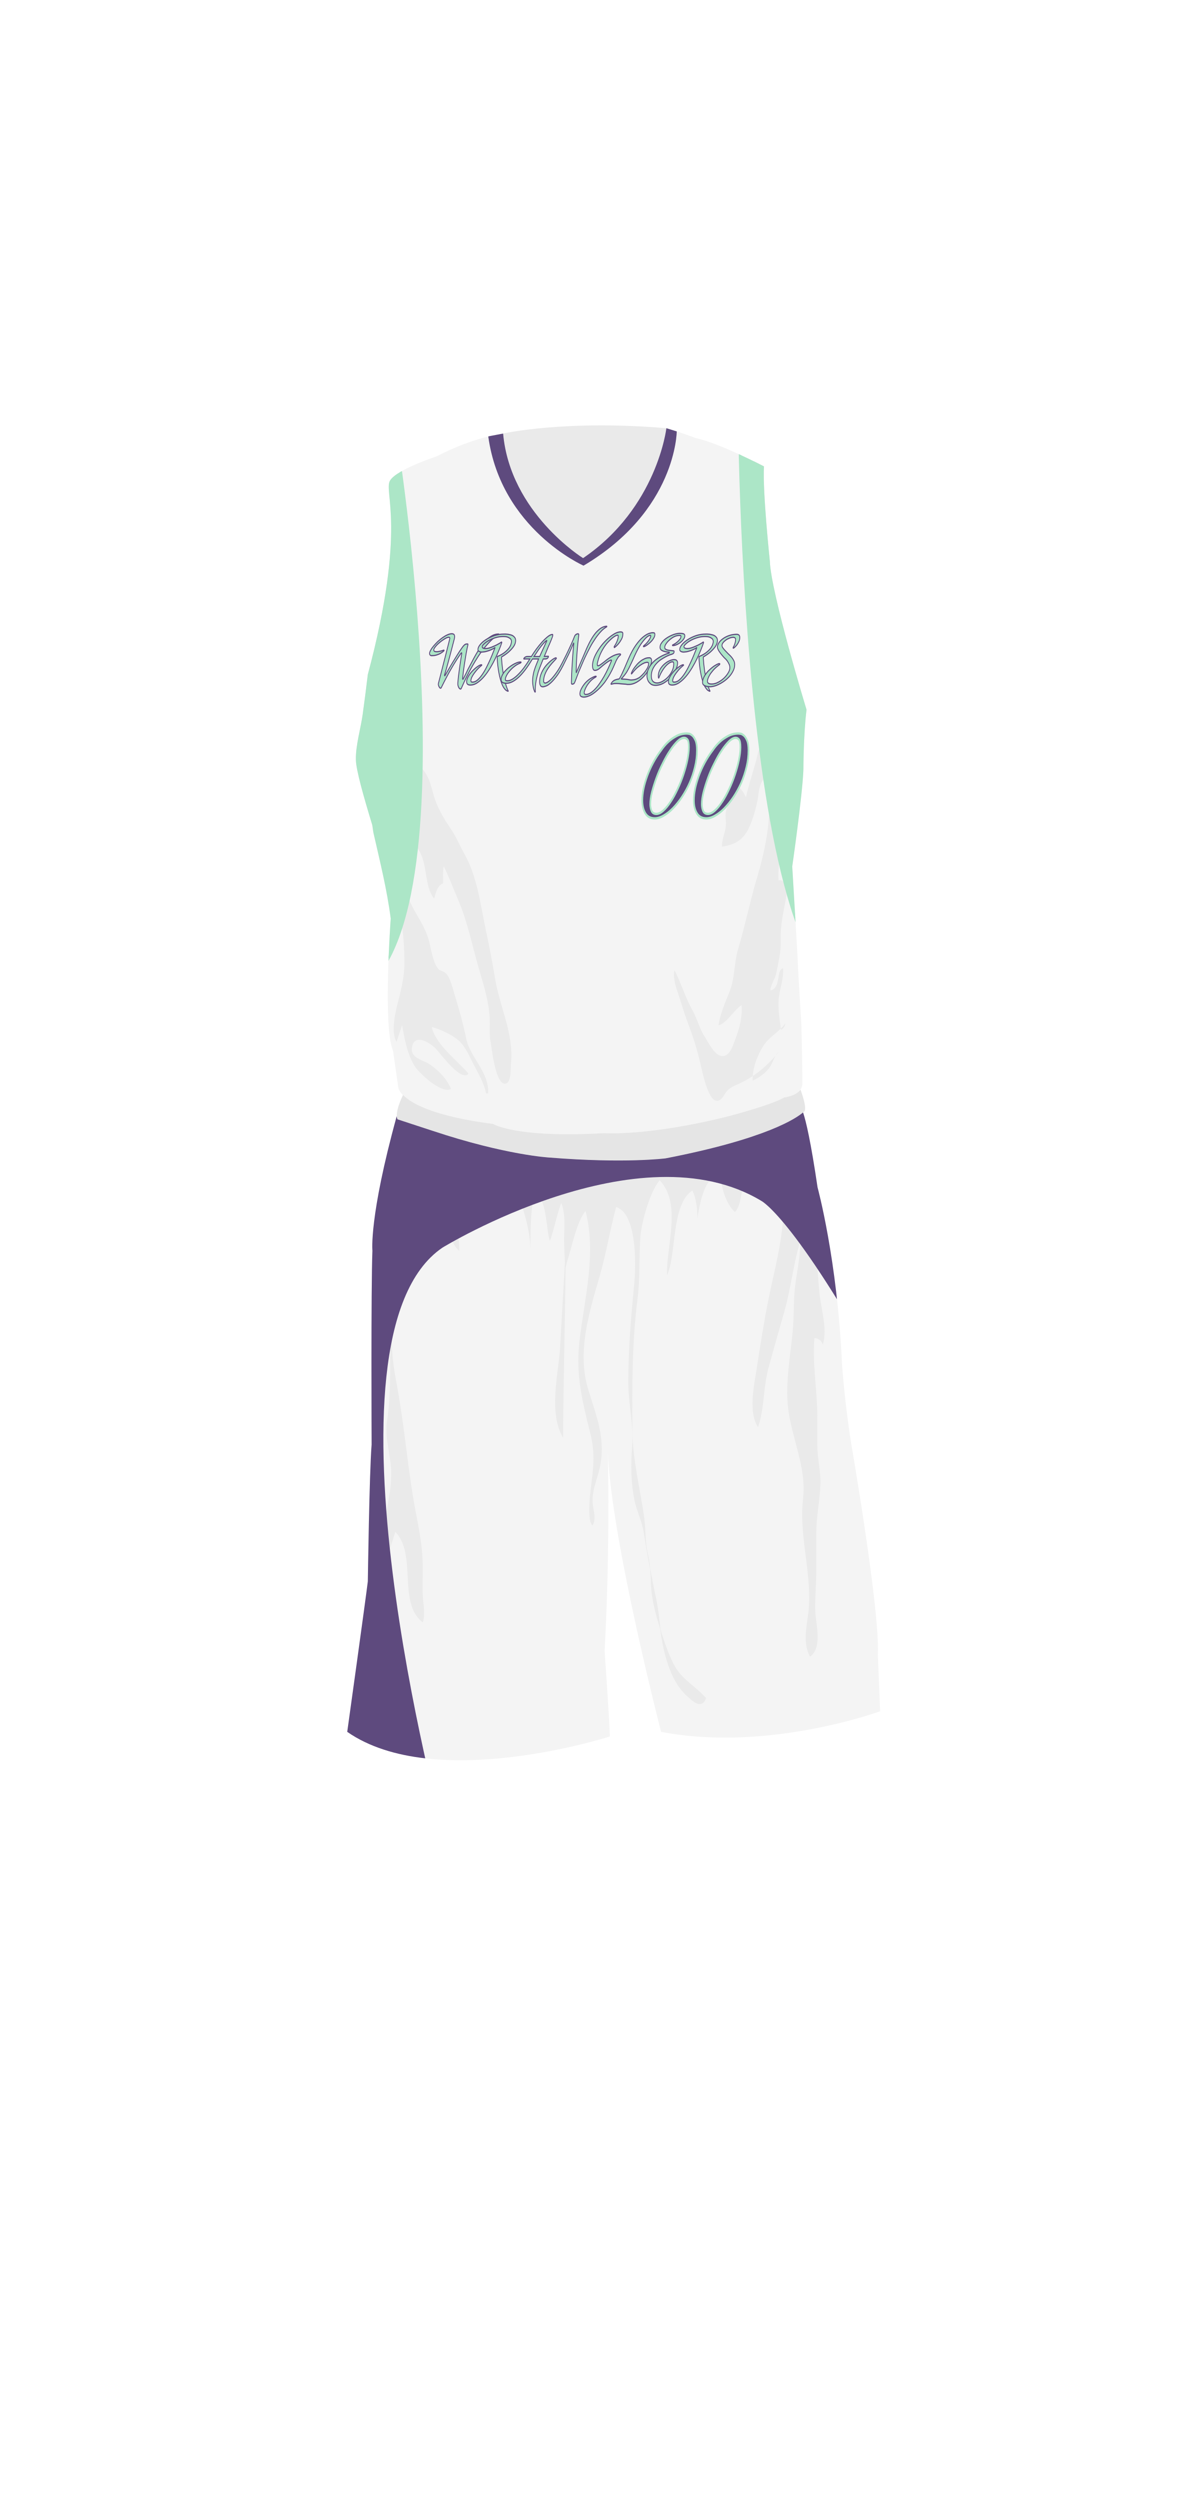			<svg id="s537229e8e7db3" xmlns="http://www.w3.org/2000/svg" xmlns:xlink="http://www.w3.org/1999/xlink" x="0px" y="0px" width="1029.1px" height="2172px" viewBox="0 0 1029.1 2172">
			
			<defs>
				<style type="text/css"><![CDATA[
									#s537229e8e7db3 .uniform{fill:#f4f4f4;}
					#s537229e8e7db3 .uniform.shadow{fill:#eaeaea;}
								
								#s537229e8e7db3 .waist-base .uniform{fill:#e5e5e5;}
				]]></style>
			</defs>
			
			<g class="uniform uniform-base"><g class="jersey jersey-base"><path class="uniform" d="M324.6,723.6c5.6,24.6,11.8,49.4,15,74.4c0,0-6.9,94.4,2,114.8l4.6,31.9c0,0,0.9,21.2,82.3,31.8c0,0,19.5,12.4,96.4,8c0,0,38,2.7,106.2-14.2c0,0,38-9.7,50.4-16.8c0,0,15.9-1.8,15.9-12.4c0-10.6-0.2-23.7-0.9-51.5c0,0-2.7-42.5-3.3-58.4c0,0-3.8-66.1-4.6-78.5c0,0,8.8-61,9.7-84c0,0,0-29.2,2.7-52.2c0,0-31-101.7-31.9-129.2c0,0-6.4-60.2-5.1-82.1c0,0-37.8-19.9-59.1-24.6c0,0-21.9-8-25.9-8.6c0,0-8,69-72.3,112.8c0,0-63.3-39.2-69.4-108.2c0,0-24.8,2.7-57.9,19.9c0,0-34.1,11.1-40.3,20.8c-6.2,9.7,15,39.8-19.5,169c0,0.1,0,0.2,0,0.3c-1.4,11.4-2.8,22.8-4.4,34.2c-1.8,12.6-6.1,26.6-5.9,39.2c0.1,8.7,6.8,32.3,14.3,56.9"/><path class="uniform shadow" d="M323.6,716.8c7.7,25.1,16.4,51.1,20.1,63.2c5.9,19.1,7.8,36,7.8,56.5c0,13.7-3.5,25.5-6.7,38.5c-1.8,7.5-4.8,23.2-0.1,30c1.5-4.8,3.2-9.7,4.8-14.4c2,11.6,5.2,29.3,13.3,38.7c4.7,5.4,21.2,20.9,29.2,16.7c-3.4-8.5-9.9-15-17.2-20.5c-6.8-5.1-18.4-5.7-16.7-15.8c2.1-12.8,16.7-3.4,21.7,2.4c4,4.6,21.5,28.1,27.4,20.6c-9.6-11.3-28.8-25.5-31.9-40.5c6.6,1.6,17.7,6.8,23,11.4c6.1,5.3,9.3,13.2,12.9,20.2c3.9,7.7,9.9,17.5,11.2,26c0.4,0,1.4,0.1,1.9,0.1c1-18.7-15.7-31-19.1-47.7c-2.6-12.6-6.2-25.7-10-37.8c-1.6-5.3-3.7-14.9-7.6-18.8c-1.8-1.9-5.1-2.1-6.5-3.7c-4.8-5.3-6.5-18.1-8.3-24.8c-2.7-9.9-7.8-17.5-12.8-26.5c-10.3-18.7-17.7-45.6-15.7-67c2,1.6,4,3,6.4,3.4c0.1-2.9,0.5-5.9,1.2-8.7c3.6,7.3,8.8,14.4,12.9,21.6c6.9,12.2,4,30.2,12.6,40.8c1.2-4.7,2.7-11.5,7.7-13.3c0.2-4.9-0.4-10.4,0.6-14.9c4.5,9.2,8.2,19.2,12.3,28.7c8.4,19.5,12.2,39.5,18.1,59.8c4.3,14.9,9.3,30.2,9.6,45.8c0.1,6.3-0.5,12.5,0.8,18.7c0.9,4.7,4.2,38.4,13.3,35.8c4.6-1.3,4-13.6,4.3-17.2c2.6-26.3-9.5-48.4-13.7-73.5c-2.4-14.6-5.1-28.3-8.2-43c-4.7-22.2-7.3-45.6-18.4-65.5c-4-7.1-7-14.6-11.3-21c-5.4-8-10.6-16.2-14.1-25.7c-2.5-7-3.7-14.9-7.2-21.5c-3.2-6-8.6-10.3-11.2-16.9c-1.5-3.9-2.1-8-3.2-12c-2.8-10.5-8.7-21.2-10.2-31.8c-1.6-11.3,5.4-30.4-0.5-39.6c-0.1,5.7-3.1,11-3.4,16.8c-0.3,4-0.8,7.9-1.2,11.9c-1.6,18.5,8.7,40.8,3.2,58.1c-3.4-4-2.9-12.3-3.9-17c-3-15.1-6.7-28.3-14.3-42.2c4.7,11.9,4.8,27.3,4.9,40c0,9-2.3,17.2-2,26.3c0.3,8.8,2.9,17.1,3.9,25.7c-6.4-5.9-11.3,20.1-9,30.3"/><path class="uniform shadow" d="M660.1,650c0.5-11.7-0.1-23.1,2.5-34.4c1.1-4.9,2-9.6,2.1-14.6c0.2-7.3-0.3-15.1,0.1-22.2c8.2,10.1,11.9,22.7,19.1,33.2c1.6-4.2,0.5-10.4,0.7-15.1c7.3,7,11,25.7,11.9,35.4c1.5,16.6-4.4,33.9-8.1,49.9c-2.7,11.9-3.5,24.1-5.2,36.1c-2.2,15.5-7.6,30.4-6.5,46.5c7.1-1.3,7.5,10.2,6.6,14.9c-2.5,13.6-5.1,23.4-4.7,37.4c0.3,10.3-2.1,18.9-4,28.8c-0.8,4.1-5.6,11.5-4.9,14.6c9.6-2.8,4.5-17.3,10.9-19.4c0.7,10.5-3.3,18.2-3.9,28.2c-0.5,8.7,1.1,16.9,2.1,25.4c2.1-1,3.5-3.2,3.7-5.5c-5.7,7.8-14.4,11.6-19.5,20.1c-5.2,8.6-9.2,19.4-8.8,29.5c5.8-2.7,12.5-7.4,15.7-13.1c2.9-5,2.9-8.3,7.4-12.3c-9.7,11.7-19.8,20.7-33.3,27.3c-4.8,2.3-8.8,3.3-12.4,7.4c-2.2,2.5-4.3,9-9.2,8.1c-7.2-1.3-11.9-24.9-13.5-31.6c-2.9-12.9-6.6-24.2-11.2-36.4c-3.2-8.5-5.7-17.4-8.6-26c-2-5.8-4.4-13.7-2.8-19.3c5.8,11.3,9.2,23.4,15.5,34.6c4.3,7.7,6.1,16.1,10.9,23.4c3.2,5,8.4,16.2,15,16.5c7.1,0.3,9.7-10.3,11.7-15.5c3.6-9.2,5.9-18.7,5.1-28.7c-6.7,4.3-12.6,15.5-20,17.6c1.4-10,5.9-20,9.7-29.6c4.6-11.7,3.7-24.4,7.3-36.6c6.2-20.7,10.5-42.1,16.7-62.9c6.9-23.3,15.6-61.2,6.3-85.4c-5.1,4.4-4.9,13.3-6.2,19.6c-1.6,7.6-3.8,15.4-7,22.5c-4.8,10.7-11.6,15.3-23.7,17.1c-0.4-6.1,2.7-12,3.3-18.1c0.4-3.8-0.8-8.1-0.1-11.8c1.1-5.7,4.9-10.4,6-16c0.7-3.1,0.6-6.1,1.5-9c4.1,2.4,8.3,7.5,10,12.1c2.3-10.1,5.6-20.2,8.4-30.1c1.6-5.6,2.2-11.3,5.3-16.6"/><path class="uniform shadow" d="M424.4,379.2c11.1,80.6,82.8,112.2,82.8,112.2c80.8-47.9,81-116.6,81-116.6l-9-2.8c0,0-8,69-72.3,112.8c0,0-63.3-39.2-69.4-108.2l-11.5,2.2C425.4,378.9,424.9,379,424.4,379.2z"/><path class="uniform shadow" d="M506.8,484.8C571.2,441,579.2,372,579.2,372c-88.3-7.5-141.8,4.6-141.8,4.6C443.6,445.6,506.8,484.8,506.8,484.8z"/><path class="uniform shadow" d="M346.4,411c-3.3,2.1-5.9,4.2-7.2,6.3c-6.2,9.7,15,39.8-19.5,169c0,0.1,0,0.2,0,0.3c-1.4,11.4-2.8,22.8-4.4,34.2c-1.7,12.3-5.9,25.9-5.9,38.3C358.9,511.6,354,440.6,346.4,411z"/><path class="uniform shadow" d="M664.1,405.1c0,0-3.6-1.9-9.1-4.6c-2.9,33-6,131.5,45.4,222.1c0.2-2.1,0.4-4.2,0.6-6.3c0,0-31-101.7-31.9-129.2C669.2,487.2,662.8,427,664.1,405.1z"/></g><g class="waist waist-base"><path class="uniform shadow" d="M681.6,953.4c-12.4,7.1-50.4,16.8-50.4,16.8C563,987.1,525,984.4,525,984.4c-77,4.4-96.4-8-96.4-8c-52.5-6.8-71.5-18.1-78.3-25.2c-8.3,17.5-4.6,21.2-4.6,21.2c2,0.7,30.5,10,30.5,10c63.7,21.2,101.5,23.2,101.5,23.2c65.7,5.3,100.9,0.7,100.9,0.7c102.8-19.9,120.8-41.1,120.8-41.1c1.3-3.2-0.9-11.1-3.6-18.6C691.5,952.3,681.6,953.4,681.6,953.4z"/></g><g class="shorts shorts-base"><path class="uniform" d="M763,1437.6c2-38.5-23.2-183.8-23.2-183.8c-6-37.8-8-69.7-8-69.7c-4-89.6-21.2-152.6-21.2-152.6c-5.9-39.9-10-57.4-12.6-65.1c-5.6,4.8-31.3,22.8-119.5,39.9c0,0-35.2,4.6-100.9-0.7c0,0-37.8-2-101.5-23.2c0,0-28.5-9.3-30.5-10c0,0-0.6-0.7-0.8-2.7c-24.2,87.8-21.1,116.8-21.1,116.8c-1.3,31.2-0.7,168.5-0.7,168.5c-2,24.5-3.3,118.8-3.3,118.8c-2,16.6-17.9,130.7-17.9,130.7c76.3,53.1,228.3,4,228.3,4c-0.7-19.2-4.6-74.3-4.6-74.3c4.4-80.5,3.3-151.7,2.8-172.8c3,75.8,46.3,243.1,46.3,243.1c92.9,17.9,190.4-17.9,190.4-17.9L763,1437.6z"/><path class="uniform shadow" d="M715.2,1168.2c4.1-13.7-1.4-30.5-2.9-44.3c-1.2-11.6-1.8-22.4-2.4-34.2c-0.6-12.1-4.5-21.5-6.4-33.5c-1.5-9.1-2.6-18.2-5.1-26.8c-5-17.4-10.4-35.5-16.9-53.1c-16.5,8-47.3,19.1-103,29.9c0,0-35.2,4.6-100.9-0.7c0,0-37.8-2-101.5-23.2c0,0-9.2-3-17.6-5.7c-0.3,7.2-1.7,15.1-2.6,20.1c-2.2,12.5-10.4,23.3-16.1,34.3c-6.5,12.4-4.2,25-6,38.4c-1.2,9.2-7.4,17.7-6.9,27.2c8.8-5.1,8.8-17,13.3-25.6c7.6,10.5,1.7,38.1,0,51.1c-2.4,18-1.1,36.9-1.1,55.1c0,19.4,0.2,38.8-2.7,57.5c-2.3,15,3.6,30.2,3.6,45.1c0,16.5-3.8,31.3-7.1,47.3c-4.3,20.4-6.6,34.8-1.7,55.2c4.2,17.6,2.8,35.7,7.1,53.2c2.2,9.1,6.4,17.2,9.5,26c1.9,5.3,2.6,12.4,6,16.7c-1.5-9.3-0.8-17-4.1-26.1c-2.4-6.6-5.5-12.8-7.9-19.4c-3.4-9.5-2.7-18.5-2.7-28.8c0-10.9-1.9-18.6-3.3-28.9c-2.1-15.5,3-29.1,7.8-44.2c19.1,19.4,1.8,62.2,23.9,78.6c2.4-7.4,0.2-16.5-0.1-24.3c-0.3-8.9,0.2-17.8,0-26.6c-0.4-20.7-5.4-39.3-8.6-59.4c-5.3-32.8-8.1-66-14.4-98.9c-5.3-27.9-5.8-51.7,2.6-79.1c9.7-31.6,13-64,23.2-95.4c3.2,4.1,4.8,10.7,4.6,16.9c3.5-9.7,8.5-17.5,13.1-27.5c13.5,19.3-7.3,54.8,11.2,71.6c1.1-20.5-13.4-52.2,4.5-67.4c6.8,10.8-2.5,22.6,2,33.3c4.8-14.6-1.5-38.4,12.2-48.9c4.8,3.1,4.7,10.4,6.4,15.7c2.8,8.9,7,22.5,14,29.7c3.6-9.9-8.2-21.9-6.3-32.4c2.4-13.2,8.4-3.2,11.5,4.2c8.5,20.1,17.6,44,17.7,65.9c0-16.7-0.2-31.5,2.8-47.7c11.5-3.3,10.7,31.4,14.1,39c3.8-10.8,5.8-22.3,9.8-33c4,9.3,2.5,21.4,2.5,31.5c0,6.7,0.4,13.5,0.7,20.3c-1.3,23.1-4.3,75-4.3,75.5c-1.8,23-9.9,55.6,2.8,76.7c-0.3-22.2,1.7-107.6,2.1-147.6c0.6-2.8,1.3-5.7,2.2-8.5c3.7-11.9,7.6-31.5,15.1-41c9.8,37.4-1.1,76.6-5.3,113.5c-3.3,29.4,2.6,52.1,9.5,79.8c4.6,18.4,2.4,31.5,0.2,49.5c-0.7,5.8-2.9,27.2,1.8,30.5c3.6-7.2,0.3-13.3,0-20c-0.6-10.5,3.7-19.5,6-29.4c5.8-25-2.4-44.7-9.8-68.7c-10-32.7,0.8-67,10-98.9c5.7-19.8,9-40.2,14.2-59.7c18.2,5.5,17.3,50.3,15.8,66.1c-2.8,28.8-5.2,57-5.2,86c0,19.4,4.9,37.3,3.3,56.4c-1.2,14.8-1,31.3,2,45.9c2,9.8,6.7,18.8,8.2,28.7c1.6,10.7,3.5,21.2,5.5,31.6c0.2,2.5,0.5,6,0.5,7.5c0.1,15.5,3.4,29.3,8.1,43.7c0.9,7,2.5,16.3,4.3,22.8c3.8,14.2,9.1,27.1,19.3,36.3c4.3,3.8,12.5,12.3,16.4,1.6c-8.8-10.1-20.3-15.8-27-27.4c-5-8.8-8.1-18.5-11.4-28.1c-0.3-0.8-0.9-3.1-1.3-4.8c-1.1-9.2-1.9-18.5-4-27.5c-1.6-7.2-3.5-17.6-4.9-25.1c-0.4-4.3-1.1-8.6-2.1-13c-2.4-10.4-1.6-20-3-30.4c-3.5-25.4-10.1-50.1-10.3-76.2c-0.3-38.4-0.4-76.3,4.4-114.1c2.4-18.4,1.1-36.7,2.6-54.8c1-12.4,8.4-39.1,16.7-48.4c19.5,20.3,5.4,57.7,6.4,82.5c8.4-18.6,3.4-61.4,22-73.7c3.1,6.4,4.5,15.5,4.3,24.4c2.2-14,5.7-30,13.5-35.6c7.9-5.7,6.3-0.1,8,7.6c1.8,8.2,5,16.3,11.1,22.4c6.3-6.2,5.4-22.1,9.3-30.5c3-6.4,8.3-13.6,12.1-18.6c2.1,5.6,3.9,15.1,7.7,19.4c2.8-5.1,2.2-9.9,6.4-13.5c15.2,37.2,1.4,81.1-6.2,118.7c-4.1,20.3-7.3,40.9-10.4,61.1c-2.2,14.3-7.4,37.3,1.3,50.2c5.7-16.8,4.4-34.9,9.2-52c4.4-15.9,8.6-31,13.2-46.9c6-20.5,8.2-42.7,14.2-62.5c0.3,13.6-3.1,26.9-4.6,40.5c-1.3,12.5-0.7,25-1.9,37.5c-2,21.2-6.4,44.7-4.1,66c2.9,26.5,16.2,51.9,13.1,79.4c-3.6,32.2,6.9,61.6,5.1,93.5c-0.8,14.3-6.5,30.6,1,43.9c11.2-8.4,4.8-28.4,4.5-40c-0.3-11.6,0.9-23.3,0.9-35c0-10.9,0-21.7,0-32.6c0-14.4,3.1-27.8,3.6-42c0.4-11.4-2.7-22.4-2.7-33.9c0-8.4,0-16.8,0-25.2c0-22.3-4.5-46.3-2.5-68.1C711.6,1162.6,714.2,1164.9,715.2,1168.2z"/></g></g><g class="mask-shorts"><g><defs><path id="s537229e8e7db3-shorts-clip-path-def" d="M763,1437.6c2-38.5-23.2-183.8-23.2-183.8c-6-37.8-8-69.7-8-69.7c-4-89.6-21.2-152.6-21.2-152.6c-5.9-39.9-10-57.4-12.6-65.1c-5.6,4.8-31.3,22.8-119.5,39.9c0,0-35.2,4.6-100.9-0.7c0,0-37.8-2-101.5-23.2c0,0-28.5-9.3-30.5-10c0,0-0.6-0.7-0.8-2.7c-24.2,87.8-21.1,116.8-21.1,116.8c-1.3,31.2-0.7,168.5-0.7,168.5c-2,24.5-3.3,118.8-3.3,118.8c-2,16.6-17.9,130.7-17.9,130.7c76.3,53.1,228.3,4,228.3,4c-0.7-19.2-4.6-74.3-4.6-74.3c4.4-80.5,3.3-151.7,2.8-172.8c3,75.8,46.3,243.1,46.3,243.1c92.9,17.9,190.4-17.9,190.4-17.9L763,1437.6z"/></defs><clipPath id="s537229e8e7db3-shorts-clip-path"><use xlink:href="#s537229e8e7db3-shorts-clip-path-def" overflow="visible"/></clipPath></g></g><g class="mask-jersey"><g><defs><path id="s537229e8e7db3-jersey-clip-path-def" d="M324.6,723.6c5.6,24.6,11.8,49.4,15,74.4c0,0-6.9,94.4,2,114.8l4.6,31.9c0,0,0.9,21.2,82.3,31.8c0,0,19.5,12.4,96.4,8c0,0,38,2.7,106.2-14.2c0,0,38-9.7,50.4-16.8c0,0,15.9-1.8,15.9-12.4c0-10.6-0.2-23.7-0.9-51.5c0,0-2.7-42.5-3.3-58.4c0,0-3.8-66.1-4.6-78.5c0,0,8.8-61,9.7-84c0,0,0-29.2,2.7-52.2c0,0-31-101.7-31.9-129.2c0,0-6.4-60.2-5.1-82.1c0,0-37.8-19.9-59.1-24.6c0,0-21.9-8-25.9-8.6c0,0-8,69-72.3,112.8c0,0-63.3-39.2-69.4-108.2c0,0-24.8,2.7-57.9,19.9c0,0-34.1,11.1-40.3,20.8c-6.2,9.7,15,39.8-19.5,169c0,0.1,0,0.2,0,0.3c-1.4,11.4-2.8,22.8-4.4,34.2c-1.8,12.6-6.1,26.6-5.9,39.2c0.1,8.7,6.8,32.3,14.3,56.9"/></defs><clipPath id="s537229e8e7db3-jersey-clip-path"><use xlink:href="#s537229e8e7db3-jersey-clip-path-def" overflow="visible"/></clipPath></g><g><defs><path id="s537229e8e7db3-waist-clip-path-def" d="M681.6,953.4c-12.4,7.1-50.4,16.8-50.4,16.8C563,987.1,525,984.4,525,984.4c-77,4.4-96.4-8-96.4-8 c-52.5-6.8-71.5-18.1-78.3-25.2c-8.3,17.5-4.6,21.2-4.6,21.2c2,0.7,30.5,10,30.5,10c63.7,21.2,101.5,23.2,101.5,23.2 c65.7,5.3,100.9,0.7,100.9,0.7c102.8-19.9,120.8-41.1,120.8-41.1c1.3-3.2-0.9-11.1-3.6-18.6 C691.5,952.3,681.6,953.4,681.6,953.4z"/></defs><clipPath id="s537229e8e7db3-waist-clip-path"><use xlink:href="#s537229e8e7db3-waist-clip-path-def"  overflow="visible"/></clipPath></g></g><defs><style type="text/css" ><![CDATA[
#s537229e8e7db3 .uniform-pattern .pattern-1{fill:#ace6c7;stroke:#ace6c7;stroke-width:2}
#s537229e8e7db3 .uniform-pattern .pattern-2{fill:#5e4a7e;}
#s537229e8e7db3 .uniform-pattern .identifiers .number path{fill:#5e4a7e;stroke:#ace6c7;stroke-width:16}
#s537229e8e7db3 .uniform-pattern .identifiers .wordmark path{fill:#ace6c7;stroke:#5e4a7e;stroke-width:16;}
]]></style></defs>
<g class="uniform-pattern">
	<g class="shorts" clip-path="url(#s537229e8e7db3-shorts-clip-path)">
		<path class="pattern-2" d="M384.5,1589.4c0,0-115.4-426.8,0-505.5c0,0,171-105,277.5-40.5c0,0,31.5,16.5,115.5,172.5l-25.5-295.5 L278,946l-48,603.3L384.5,1589.4z"/>
	</g>
	<g class="jersey" clip-path="url(#s537229e8e7db3-jersey-clip-path)">
		<path class="pattern-1" d="M344.8,384.5c0,0,74.2,466.5-51.8,484.5l-39-423L344.8,384.5z"/>
		<path class="pattern-1" d="M642.4,348.5c0,0,0.5,570,122.5,514.5l-31-418.5L642.4,348.5z"/>
	</g>
	<g class="collar" clip-path="url(#s537229e8e7db3-jersey-clip-path)">
		<path class="pattern-2" d="M424.4,379.2c11.1,80.6,82.8,112.2,82.8,112.2c80.8-47.9,81-116.6,81-116.6 l-9-2.8c0,0-8,69-72.3,112.8c0,0-63.3-39.2-69.4-108.2l-11.5,2.2C425.4,378.9,424.9,379,424.4,379.2z"/>
	</g>
	<g class="identifiers">
	
			
		<svg y="510px" x="370px" width="290" height="120" class="wordmark" xmlns="http://www.w3.org/2000/svg" xmlns:xlink="http://www.w3.org/1999/xlink" viewBox="0 0 306.0 85.5"><g id="s537229e8a37e2" transform="matrix(0.734 0 0 1 11.001 64.62)"><g transform="scale(0.067) translate(0, 0)"><path transform="translate(0,0) rotate(180) scale(-1, 1)" d="M442,-112C439,-117 436,-121 434,-122C431,-123 429,-124 427,-124C421,-124 415,-122 409,-118C402,-114 397,-109 392,-102C387,-95 383,-88 380,-79C377,-71 375,-63 375,-55C375,-44 376,-30 379,-12C381,5 384,25 387,47C390,68 394,91 399,115C403,139 407,163 412,186C423,241 435,299 448,361C449,363 449,365 449,367C449,369 449,370 448,371C447,372 447,372 446,371l-1,0C444,371 441,370 437,367C435,366 433,364 432,363C409,339 386,314 363,288C340,262 318,236 297,210C276,184 255,158 236,133C216,108 198,83 181,60C142,6 105,-47 70,-100C67,-105 65,-109 62,-110C59,-111 57,-112 55,-112C48,-112 42,-110 37,-105C32,-100 27,-95 23,-89C19,-83 16,-77 14,-71C12,-66 11,-62 11,-60C11,-57 12,-53 13,-49C14,-47 14,-46 14,-45C25,-16 37,20 52,62C66,103 81,147 97,192C113,237 129,281 144,326C159,370 173,410 185,446C197,481 207,510 215,533C222,556 226,568 226,569C226,576 224,580 220,582C215,584 210,585 205,585C194,585 180,582 162,576C144,569 125,561 105,551C84,541 63,530 42,517C21,504 2,492 -15,479C-32,466 -46,453 -57,441C-68,429 -73,419 -73,410C-73,404 -71,400 -67,397C-64,394 -59,391 -53,390C-48,389 -42,388 -36,388C-30,387 -24,387 -19,387C-4,387 11,388 27,391C42,393 56,395 69,398C82,401 92,403 101,406C110,408 114,409 115,409C118,409 120,408 120,406C120,404 119,402 116,399C99,387 79,376 56,366C37,357 13,350 -16,343C-45,336 -78,333 -115,333C-122,333 -129,334 -134,337C-139,339 -143,342 -146,346C-150,350 -152,355 -152,362C-152,374 -145,389 -131,407C-118,425 -100,444 -77,464C-54,484 -28,504 1,525C30,545 60,563 91,579C122,595 152,608 183,618C214,628 241,633 266,633C277,633 288,631 299,626C310,621 315,610 316,593C316,590 315,585 314,578C313,571 310,561 305,548C288,501 271,451 252,398C236,353 217,301 196,244C175,186 152,127 127,66C127,65 127,63 128,61C129,58 130,57 131,57C132,57 134,59 137,62C192,132 243,196 290,253C310,278 330,302 351,326C372,350 391,372 409,393C427,413 443,430 458,445C472,460 483,469 491,474C495,478 500,481 506,484C511,487 518,489 526,491C534,492 544,493 555,493l3,0C559,493 561,493 562,492C564,491 565,489 565,485l-1,-4C553,449 542,410 531,364C522,325 511,277 499,220C487,163 475,96 464,21C464,19 464,17 465,14C466,11 467,9 469,9C470,9 472,10 473,11C481,22 490,34 499,48C507,60 517,74 529,91C540,108 553,127 566,148C587,177 610,208 635,243C659,278 685,313 713,349C740,384 770,419 801,453C832,486 866,516 901,542C936,568 973,589 1012,605C1051,621 1093,629 1137,629C1138,629 1139,629 1140,628C1142,627 1143,626 1143,624C1143,623 1140,621 1135,618C1090,600 1045,576 1001,545C957,514 915,480 874,443C833,405 793,365 756,323C719,281 684,239 652,198C577,102 507,-1 442,-112z" /><path transform="translate(747,0) rotate(180) scale(-1, 1)" d="M319,436C320,439 321,440 321,440l0,1l-1,0C318,441 317,441 316,440C315,439 315,439 314,439C291,428 267,419 240,411C217,404 192,397 164,392C136,386 107,383 78,382C73,382 67,382 59,383C50,384 42,385 34,388C26,390 19,393 13,398C7,403 4,409 4,418C4,438 18,460 46,485C73,509 110,532 155,553C200,574 251,592 310,607C369,621 429,628 491,628C498,628 509,628 523,628C536,627 551,626 567,625C583,623 599,620 616,617C633,614 648,609 661,602C674,595 685,587 694,577C703,566 707,554 707,539C707,530 704,518 699,503C693,488 681,470 662,451C643,432 617,411 583,388C549,365 503,341 446,316l-1,-1C444,314 443,311 443,307C447,253 454,199 464,145C468,122 473,99 480,74C486,49 493,23 501,-2C509,-27 518,-52 529,-76C539,-100 550,-122 563,-143l3,-3C568,-148 569,-150 569,-152C569,-153 568,-154 566,-154C564,-154 562,-154 560,-153C538,-148 518,-138 501,-121C484,-105 468,-86 455,-63C442,-40 430,-15 421,12C411,39 402,67 395,95C378,160 367,233 362,312C362,316 363,319 366,320C367,321 368,321 369,322C425,339 470,358 505,379C539,399 565,419 584,438C602,457 614,474 620,490C626,505 629,517 629,525C629,542 622,556 608,565C594,574 578,581 561,586C543,591 526,593 509,594C492,595 481,595 476,595C423,595 373,589 326,578C278,567 236,553 200,538C164,523 136,507 115,492C94,477 83,465 83,456C83,450 85,445 89,442C93,439 98,436 105,435C111,433 118,432 125,431C132,430 139,430 146,430C163,430 183,432 204,436C225,440 246,445 268,452C289,458 310,465 331,472C351,479 369,486 385,493C401,499 414,505 424,510C434,515 439,517 439,518C440,519 440,519 441,519l3,0C447,519 449,518 449,515C449,512 448,509 445,504C436,483 421,454 401,417C381,380 357,341 330,298C302,255 271,212 236,169C201,126 163,86 123,51C83,16 41,-13 -3,-35C-47,-58 -92,-69 -138,-69C-163,-69 -181,-65 -191,-57C-202,-50 -207,-39 -207,-25C-207,-8 -202,9 -191,27C-180,45 -166,63 -149,80C-132,97 -113,114 -92,129C-71,144 -51,158 -30,170C-9,181 10,191 27,198C44,205 58,208 68,208C74,208 77,207 77,205C77,204 76,202 74,201l-4,-2C29,174 -4,150 -29,127C-55,104 -75,84 -90,66C-105,48 -115,33 -120,20C-125,7 -128,-2 -128,-8C-128,-15 -126,-21 -121,-24C-118,-26 -116,-27 -113,-28C-110,-29 -107,-29 -104,-29C-101,-29 -98,-29 -95,-29C-64,-29 -32,-19 -1,2C30,22 59,48 88,79C117,110 144,144 169,182C194,219 217,255 238,290C258,324 275,354 289,381C303,408 313,426 319,436z" /><path transform="translate(1358,0) rotate(180) scale(-1, 1)" d="M676,534C677,537 678,538 678,539C678,540 677,541 676,541C674,541 673,541 672,540C671,539 671,539 670,539C651,528 630,514 608,495C586,476 565,457 544,436C523,415 503,394 485,373C466,352 451,335 438,321l106,0C563,352 579,380 594,403C608,426 620,445 631,462C641,478 650,492 657,504C664,515 671,525 676,534M783,623C784,623 785,623 786,622C788,621 789,619 789,614C789,609 787,601 782,592C771,569 761,550 752,535C743,520 734,503 724,486C713,469 701,448 687,423C672,398 653,364 630,323C647,324 662,324 675,324C688,324 698,324 704,325C707,325 709,324 709,322C706,312 700,304 690,298C680,291 666,288 647,288l-37,0C599,267 588,247 577,227C566,207 556,188 547,171C538,153 530,137 523,122C516,107 511,95 508,85C500,64 492,42 485,19C479,-1 474,-24 469,-50C464,-77 462,-104 462,-132C462,-139 462,-145 463,-149C463,-153 463,-156 463,-159l0,-5C462,-165 461,-165 460,-165C457,-165 455,-164 453,-162l-3,3C436,-135 426,-111 421,-86C415,-62 412,-39 412,-16C412,7 414,28 418,47C422,66 426,83 431,98C436,115 442,131 449,145C456,162 466,183 480,208C493,233 508,260 524,288l-115,0C319,176 233,93 152,38C71,-17 -5,-45 -76,-45C-104,-45 -127,-42 -146,-35C-165,-28 -175,-15 -175,5C-175,24 -169,43 -156,62C-144,81 -128,99 -107,117C-87,134 -64,151 -38,167C-12,182 14,196 41,208C68,220 94,229 119,236C144,243 165,246 184,246C191,246 195,246 196,245C197,244 198,244 199,243l0,-1C199,241 197,239 193,236C191,235 189,234 186,233C148,222 112,208 78,189C44,170 14,149 -11,128C-37,106 -58,84 -73,63C-88,41 -96,22 -96,7C-96,0 -93,-5 -86,-7C-79,-10 -69,-11 -56,-11C-27,-11 4,-3 37,12C70,27 105,47 141,74C177,100 214,131 251,168C288,205 325,245 361,288l-77,0C273,288 263,288 254,287C249,287 246,288 246,290C246,291 246,291 247,292l1,1C251,298 255,302 260,305C264,308 270,311 277,314C284,317 292,319 302,320C309,321 318,321 327,321l62,0C413,350 442,383 477,418C512,453 548,485 585,516C622,546 658,571 693,592C728,613 758,623 783,623z" /><path transform="translate(2023,0) rotate(180) scale(-1, 1)" d="M1126,735C1131,735 1133,734 1133,733C1133,731 1132,729 1129,728l-4,-2C1089,711 1054,690 1019,662C984,634 949,602 916,566C882,529 849,490 818,447C787,404 757,360 728,315C709,286 691,256 674,226C656,196 639,167 623,138C607,109 592,82 579,56C565,29 553,5 542,-16C533,-34 525,-45 518,-49C510,-54 499,-56 486,-57C480,-57 476,-55 473,-52C472,-50 471,-47 471,-42C471,-38 471,-34 471,-29C473,38 476,103 481,166C486,229 491,285 496,334C502,391 508,446 515,497l0,4C515,504 514,505 513,505C512,505 511,504 510,503l-2,-2C495,477 480,451 463,422C446,393 429,367 413,342C394,313 375,285 355,256C305,179 258,117 214,71C169,25 129,-10 93,-34C57,-59 26,-75 -1,-82C-28,-89 -48,-93 -62,-93C-84,-93 -99,-87 -108,-74C-117,-61 -122,-45 -122,-26C-122,7 -115,38 -102,67C-89,96 -72,122 -51,147C-31,171 -9,193 16,212C41,231 64,248 87,262C109,275 129,286 146,293C163,300 175,303 181,303C183,303 185,303 187,302C190,301 192,299 192,298C192,297 189,293 182,287C160,270 136,251 110,230C83,208 58,184 35,159C12,134 -8,106 -23,77C-39,48 -47,17 -48,-16C-48,-21 -47,-25 -44,-29C-42,-32 -39,-35 -34,-38C-30,-41 -24,-42 -15,-42C-14,-42 -4,-40 13,-35C30,-30 53,-17 84,4C114,25 150,58 193,102C236,146 283,207 335,286C358,318 380,352 403,387C422,417 444,451 467,489C490,526 512,564 532,602C535,607 538,611 543,614C547,617 552,621 559,624C565,627 573,629 583,631C584,632 585,632 586,632l7,0C596,632 600,631 604,630C607,629 609,625 609,619C601,571 593,519 586,463C580,415 574,360 569,299C564,238 560,173 559,106C559,105 559,105 560,104C561,103 562,102 562,102C563,102 564,103 565,106C596,158 624,207 651,253C662,272 674,292 686,312C697,332 708,351 719,369C729,387 738,403 747,418C756,432 762,443 767,451C776,466 787,483 799,500C809,515 821,531 835,549C848,566 863,583 878,600C894,617 911,634 930,650C949,665 968,679 989,692C1009,704 1030,714 1053,722C1076,729 1099,734 1123,735z" /><path transform="translate(2775,0) rotate(180) scale(-1, 1)" d="M679,632C678,605 670,581 654,559C637,536 619,516 600,499C578,479 553,461 524,445C523,445 522,445 522,445C521,444 521,444 520,444C517,444 515,446 515,450C515,451 515,452 516,453C516,453 516,453 516,454l0,2C534,476 548,494 559,511C569,528 577,542 582,555C587,567 590,577 591,585C592,592 593,597 593,599C593,606 591,610 586,611C581,612 577,613 576,613l-1,0C568,613 556,610 538,603C520,596 499,585 476,571C452,556 427,538 400,517C373,496 347,471 322,442C297,413 273,380 252,344C231,308 214,268 202,225l0,-4C202,220 202,218 202,217C201,216 201,214 201,213C201,208 202,204 204,200C205,196 209,194 215,194C216,194 221,195 229,197C236,198 247,202 260,209C269,214 279,219 290,225C299,230 310,236 321,242C332,248 344,255 355,262C374,274 395,286 418,297C441,308 464,318 487,327C510,336 534,343 557,348C580,353 602,356 623,356C626,356 628,356 631,355C636,354 638,352 638,349C638,348 637,346 635,344C633,341 629,339 624,336C620,334 616,332 612,329C609,326 605,323 601,320C596,317 592,313 588,308C569,287 554,267 543,246C531,225 517,202 502,177C487,151 467,121 442,88C417,54 382,13 337,-34C297,-71 255,-105 212,-134C193,-147 174,-159 153,-171C132,-183 110,-194 88,-203C65,-212 42,-220 19,-225C-5,-231 -28,-234 -51,-234C-69,-234 -85,-231 -100,-225C-115,-219 -123,-207 -123,-189C-123,-180 -121,-170 -118,-161C-115,-152 -111,-144 -106,-136C-101,-127 -95,-118 -88,-109C-63,-76 -35,-49 -6,-28C23,-7 50,9 75,20C104,33 132,43 161,50C164,51 167,51 170,51C172,51 174,51 175,51C180,51 183,50 183,49C183,48 182,47 179,44C178,43 176,42 174,41C131,24 96,3 68,-20C40,-43 18,-65 2,-86C-17,-110 -31,-135 -41,-160C-42,-163 -42,-165 -42,-167C-43,-169 -43,-171 -43,-173C-43,-184 -39,-191 -31,-194C-23,-197 -16,-198 -11,-198C17,-198 45,-191 74,-178C103,-165 131,-148 160,-125C189,-103 217,-77 245,-47C273,-18 300,14 327,48C353,82 378,117 401,154C424,190 446,226 465,261C467,264 468,267 468,268C468,269 467,271 466,272C465,273 464,273 463,272l-2,0C456,272 449,271 440,268C431,265 422,261 411,256C400,251 389,245 377,239C365,232 353,226 341,219C314,203 284,185 253,165C230,150 210,141 195,137C180,133 168,131 161,131C142,131 129,138 122,152C115,165 112,180 112,196C112,227 121,259 138,294C155,328 179,362 208,397C237,431 269,464 306,496C343,527 381,555 420,579C459,603 497,622 534,637C571,651 605,658 635,658C644,658 653,657 664,654C674,651 679,644 679,633z" /><path transform="translate(3358,0) rotate(180) scale(-1, 1)" d="M157,-58C146,-57 134,-57 122,-56C109,-55 98,-55 88,-54C76,-53 65,-53 54,-52C39,-51 26,-50 13,-49C0,-48 -12,-48 -23,-48C-39,-48 -53,-48 -64,-49C-76,-50 -86,-52 -93,-53C-102,-54 -109,-56 -116,-57C-117,-58 -119,-58 -122,-58C-125,-58 -127,-57 -127,-55C-127,-54 -127,-53 -126,-52C-125,-51 -125,-51 -125,-50C-117,-40 -107,-31 -96,-22C-85,-14 -74,-8 -61,-3C-51,0 -41,3 -32,5C-23,7 -14,9 -7,10C2,11 10,12 18,13C20,13 22,13 23,14C24,15 25,15 26,16C27,17 28,17 28,18C33,21 39,28 46,38C53,48 62,60 71,73C80,86 89,101 99,118C109,134 119,150 129,167C152,206 176,248 203,294C248,370 293,431 339,478C384,524 427,560 468,585C509,610 545,626 577,635C608,643 632,647 648,647C665,647 676,646 683,643C689,640 692,633 692,622C692,609 688,597 679,584C670,571 659,558 646,546C632,533 617,522 601,511C584,500 568,490 553,482C538,474 524,468 511,463C498,458 489,456 484,456C479,456 477,457 477,459C477,460 478,462 479,463l2,2C508,481 531,497 549,513C566,528 580,542 590,555C600,567 607,577 611,586C615,595 617,600 617,603C617,608 611,611 600,611C577,607 550,594 520,572C495,553 464,525 429,488C394,450 355,396 312,327C293,294 274,263 255,234C247,221 239,209 230,196C221,183 213,170 205,158C196,146 188,135 180,125C172,114 165,105 158,98C149,88 139,78 129,69C120,61 111,53 101,44C90,35 80,26 69,19l-1,-1C67,17 66,16 66,15C66,14 68,13 72,13C85,13 99,13 115,12C128,11 144,10 163,9C182,8 202,5 223,2C226,2 229,2 232,1C235,0 239,0 242,0C245,0 250,0 255,0C265,0 276,1 289,2C302,3 315,5 330,8C345,11 360,16 375,22C390,27 404,34 419,43C446,60 471,79 493,98C512,115 530,134 547,156C564,177 573,199 576,222l0,1C576,224 575,228 572,234C569,239 560,242 546,242C542,242 532,241 516,238C499,235 479,228 454,218C429,207 400,192 368,172C335,151 301,123 264,88C263,87 262,87 261,86C260,85 259,85 258,84C257,83 256,83 255,83C254,83 253,84 253,86C253,88 254,92 256,98C259,104 265,113 274,126C283,139 295,153 310,168C325,183 342,198 362,215C382,231 404,246 427,259C450,272 474,282 501,291C527,300 554,304 581,304C585,304 590,304 596,304C601,303 607,302 612,299C617,296 622,292 626,287C629,282 631,274 631,265C631,248 626,228 615,205C604,182 590,159 571,135C552,110 529,86 503,63C476,40 447,19 416,1C384,-18 350,-33 315,-44C280,-55 243,-61 206,-61C199,-61 192,-61 187,-61C181,-61 176,-61 171,-60C166,-59 161,-59 157,-58z" /><path transform="translate(4010,0) rotate(180) scale(-1, 1)" d="M396,279C411,279 423,278 432,275C441,272 447,268 452,263C457,258 460,253 462,248C463,243 464,238 464,233C464,207 453,177 431,142C409,107 379,73 342,41C304,9 260,-18 210,-40C159,-62 106,-73 49,-73C11,-73 -18,-66 -39,-53C-60,-40 -76,-26 -86,-11C-98,7 -105,28 -107,51C-107,86 -99,118 -82,147C-65,175 -44,200 -18,223C8,246 37,266 69,283C101,300 132,314 163,326C193,337 221,347 246,354C271,361 291,365 304,368C308,369 310,371 311,373C312,374 312,375 312,376l0,1C312,379 310,380 305,381C300,381 296,381 293,381C270,382 250,385 231,388C212,391 195,395 181,400C167,405 156,411 148,419C140,426 136,436 136,447C136,463 142,479 154,495C166,510 182,525 202,540C222,554 245,567 271,579C296,591 323,601 350,610C377,619 404,626 431,631C458,636 482,638 504,638C534,638 557,636 574,632C591,628 599,618 599,603C599,590 592,575 577,560C562,544 544,530 522,517C500,504 476,493 449,484C422,475 397,471 373,471C369,471 367,472 367,474C367,475 368,476 369,477l2,2C380,481 393,486 410,494C427,501 445,511 462,522C479,533 495,546 508,559C521,572 527,584 527,596C527,603 524,607 517,608C510,609 501,610 491,610C478,610 459,608 436,603C413,598 385,588 353,572C330,560 310,547 291,533C275,521 260,508 247,493C233,478 225,462 224,445C224,443 225,440 226,437C227,434 229,430 232,427C235,424 241,421 248,418C255,415 265,412 277,410C284,409 293,407 304,406C313,405 325,404 339,403C352,402 369,400 388,399C390,399 392,399 394,398C398,397 400,393 400,388C400,385 399,380 396,375C395,372 392,369 389,366C386,363 381,361 376,359C370,356 362,354 352,351C350,351 339,349 320,344C301,339 277,331 249,321C221,310 191,297 159,282C126,266 96,247 69,225C42,203 19,178 1,150C-17,121 -26,89 -26,54C-26,47 -25,38 -23,27C-21,16 -16,5 -9,-5C-2,-15 9,-23 24,-30C38,-37 58,-41 83,-41C113,-41 146,-34 182,-19C218,-4 252,15 283,39C314,63 340,91 361,122C382,153 392,186 392,219C392,226 391,232 389,239C387,245 379,248 366,248C349,248 330,243 308,232C285,221 263,207 240,188C217,169 194,146 173,119C151,92 132,63 116,31C116,30 116,30 115,29C113,27 112,26 111,26C110,26 108,29 106,34C106,35 106,37 105,39C104,41 104,45 104,52C104,85 115,116 136,144C157,171 183,195 214,215C244,235 276,251 310,262C343,273 372,279 396,279z" /><path transform="translate(4510,0) rotate(180) scale(-1, 1)" d="M319,436C320,439 321,440 321,440l0,1l-1,0C318,441 317,441 316,440C315,439 315,439 314,439C291,428 267,419 240,411C217,404 192,397 164,392C136,386 107,383 78,382C73,382 67,382 59,383C50,384 42,385 34,388C26,390 19,393 13,398C7,403 4,409 4,418C4,438 18,460 46,485C73,509 110,532 155,553C200,574 251,592 310,607C369,621 429,628 491,628C498,628 509,628 523,628C536,627 551,626 567,625C583,623 599,620 616,617C633,614 648,609 661,602C674,595 685,587 694,577C703,566 707,554 707,539C707,530 704,518 699,503C693,488 681,470 662,451C643,432 617,411 583,388C549,365 503,341 446,316l-1,-1C444,314 443,311 443,307C447,253 454,199 464,145C468,122 473,99 480,74C486,49 493,23 501,-2C509,-27 518,-52 529,-76C539,-100 550,-122 563,-143l3,-3C568,-148 569,-150 569,-152C569,-153 568,-154 566,-154C564,-154 562,-154 560,-153C538,-148 518,-138 501,-121C484,-105 468,-86 455,-63C442,-40 430,-15 421,12C411,39 402,67 395,95C378,160 367,233 362,312C362,316 363,319 366,320C367,321 368,321 369,322C425,339 470,358 505,379C539,399 565,419 584,438C602,457 614,474 620,490C626,505 629,517 629,525C629,542 622,556 608,565C594,574 578,581 561,586C543,591 526,593 509,594C492,595 481,595 476,595C423,595 373,589 326,578C278,567 236,553 200,538C164,523 136,507 115,492C94,477 83,465 83,456C83,450 85,445 89,442C93,439 98,436 105,435C111,433 118,432 125,431C132,430 139,430 146,430C163,430 183,432 204,436C225,440 246,445 268,452C289,458 310,465 331,472C351,479 369,486 385,493C401,499 414,505 424,510C434,515 439,517 439,518C440,519 440,519 441,519l3,0C447,519 449,518 449,515C449,512 448,509 445,504C436,483 421,454 401,417C381,380 357,341 330,298C302,255 271,212 236,169C201,126 163,86 123,51C83,16 41,-13 -3,-35C-47,-58 -92,-69 -138,-69C-163,-69 -181,-65 -191,-57C-202,-50 -207,-39 -207,-25C-207,-8 -202,9 -191,27C-180,45 -166,63 -149,80C-132,97 -113,114 -92,129C-71,144 -51,158 -30,170C-9,181 10,191 27,198C44,205 58,208 68,208C74,208 77,207 77,205C77,204 76,202 74,201l-4,-2C29,174 -4,150 -29,127C-55,104 -75,84 -90,66C-105,48 -115,33 -120,20C-125,7 -128,-2 -128,-8C-128,-15 -126,-21 -121,-24C-118,-26 -116,-27 -113,-28C-110,-29 -107,-29 -104,-29C-101,-29 -98,-29 -95,-29C-64,-29 -32,-19 -1,2C30,22 59,48 88,79C117,110 144,144 169,182C194,219 217,255 238,290C258,324 275,354 289,381C303,408 313,426 319,436z" /><path transform="translate(5121,0) rotate(180) scale(-1, 1)" d="M-182,-32C-181,-10 -173,12 -160,33C-147,54 -130,74 -110,93C-90,112 -68,129 -43,145C-19,161 4,175 27,187C50,198 70,207 89,214C108,221 122,224 131,224C138,224 142,222 142,219C142,218 141,216 139,214l-3,-3C84,183 43,156 13,130C-17,104 -40,81 -55,60C-73,36 -85,13 -90,-8C-91,-10 -91,-13 -91,-17C-91,-26 -88,-32 -83,-37C-78,-42 -71,-46 -63,-49C-55,-52 -46,-53 -36,-54C-27,-55 -18,-55 -9,-55C30,-55 70,-47 110,-31C150,-16 186,3 219,26C251,49 277,73 298,99C318,124 328,147 328,167C328,184 323,200 314,215C305,230 294,244 283,257C271,269 260,279 249,287C238,294 232,299 229,301C220,308 210,315 200,324C189,333 180,341 171,349C161,358 151,368 141,378C133,386 126,394 119,402C114,409 109,417 104,425C99,433 96,441 96,448l0,1C96,469 106,490 125,511C144,532 170,550 203,567C236,584 274,598 319,609C363,620 410,625 460,625C471,624 480,623 487,620C494,617 500,613 505,608C510,602 513,593 513,582C513,562 507,543 496,526C485,508 472,492 458,479C443,466 430,455 417,447C404,439 395,435 392,435C389,435 388,437 388,440C388,441 388,442 389,443C389,443 389,443 389,444l0,1C400,458 408,471 415,484C421,497 426,508 429,518C432,528 433,536 434,543C435,550 435,554 435,555C435,562 433,568 429,572C425,575 420,578 415,580C410,582 405,583 400,584C395,584 392,584 391,584l-1,0C371,584 349,581 325,574C300,567 277,559 256,548C235,537 217,525 203,512C188,499 181,485 181,472C181,466 183,460 186,454C189,448 195,441 204,433C213,424 224,414 239,403C254,392 272,377 295,360C301,355 311,348 325,339C338,330 352,319 366,306C380,293 392,278 403,262C413,246 418,229 418,211C418,186 411,161 396,136C381,111 362,87 338,65C313,42 285,22 254,3C223,-16 190,-32 157,-46C123,-60 90,-71 57,-79C24,-87 -7,-91 -34,-92C-42,-92 -54,-92 -70,-91C-87,-90 -103,-88 -119,-84C-136,-81 -150,-75 -163,-67C-176,-59 -182,-47 -182,-32z" /></g></g></svg>		<svg x="540px" y="-420px" xmlns="http://www.w3.org/2000/svg" xmlns:xlink="http://www.w3.org/1999/xlink" viewBox="0 0 550 85.5"><g class="number" transform="matrix(0.734 0 0 1 11.001 64.62)"><g transform="scale(0.067) translate(0, 0)"><path transform="translate(0,0) rotate(180) scale(-1, 1)" d="M108,-1C129,-1 152,7 175,23C198,38 221,59 244,85C267,110 288,139 309,172C330,205 348,238 364,273C379,307 392,340 401,373C410,406 415,435 415,461C415,488 411,505 402,514C393,522 383,526 370,526C351,526 330,518 307,502C284,485 260,464 237,438C213,412 190,382 168,349C145,316 125,282 108,248C91,214 77,181 66,150C55,118 50,90 50,67C50,49 54,33 62,20C70,6 85,-1 108,-1M491,440C491,401 485,362 472,324C459,285 443,249 422,214C401,179 376,146 349,116C322,86 293,60 264,38C235,16 205,-1 176,-13C146,-26 118,-32 93,-32C52,-32 23,-20 4,3C-15,26 -25,56 -25,93C-25,118 -21,145 -13,174C-5,203 7,232 22,263C37,293 55,323 77,353C99,383 124,412 152,439C172,461 195,481 220,498C241,513 267,526 297,538C327,550 360,556 396,556C401,556 408,555 419,554C429,552 439,547 450,540C461,532 470,520 479,505C487,489 491,467 491,440z" /><path transform="translate(487,0) rotate(180) scale(-1, 1)" d="M108,-1C129,-1 152,7 175,23C198,38 221,59 244,85C267,110 288,139 309,172C330,205 348,238 364,273C379,307 392,340 401,373C410,406 415,435 415,461C415,488 411,505 402,514C393,522 383,526 370,526C351,526 330,518 307,502C284,485 260,464 237,438C213,412 190,382 168,349C145,316 125,282 108,248C91,214 77,181 66,150C55,118 50,90 50,67C50,49 54,33 62,20C70,6 85,-1 108,-1M491,440C491,401 485,362 472,324C459,285 443,249 422,214C401,179 376,146 349,116C322,86 293,60 264,38C235,16 205,-1 176,-13C146,-26 118,-32 93,-32C52,-32 23,-20 4,3C-15,26 -25,56 -25,93C-25,118 -21,145 -13,174C-5,203 7,232 22,263C37,293 55,323 77,353C99,383 124,412 152,439C172,461 195,481 220,498C241,513 267,526 297,538C327,550 360,556 396,556C401,556 408,555 419,554C429,552 439,547 450,540C461,532 470,520 479,505C487,489 491,467 491,440z" /></g></g></svg>			</g>
</g>			
						
						
			</svg>
			